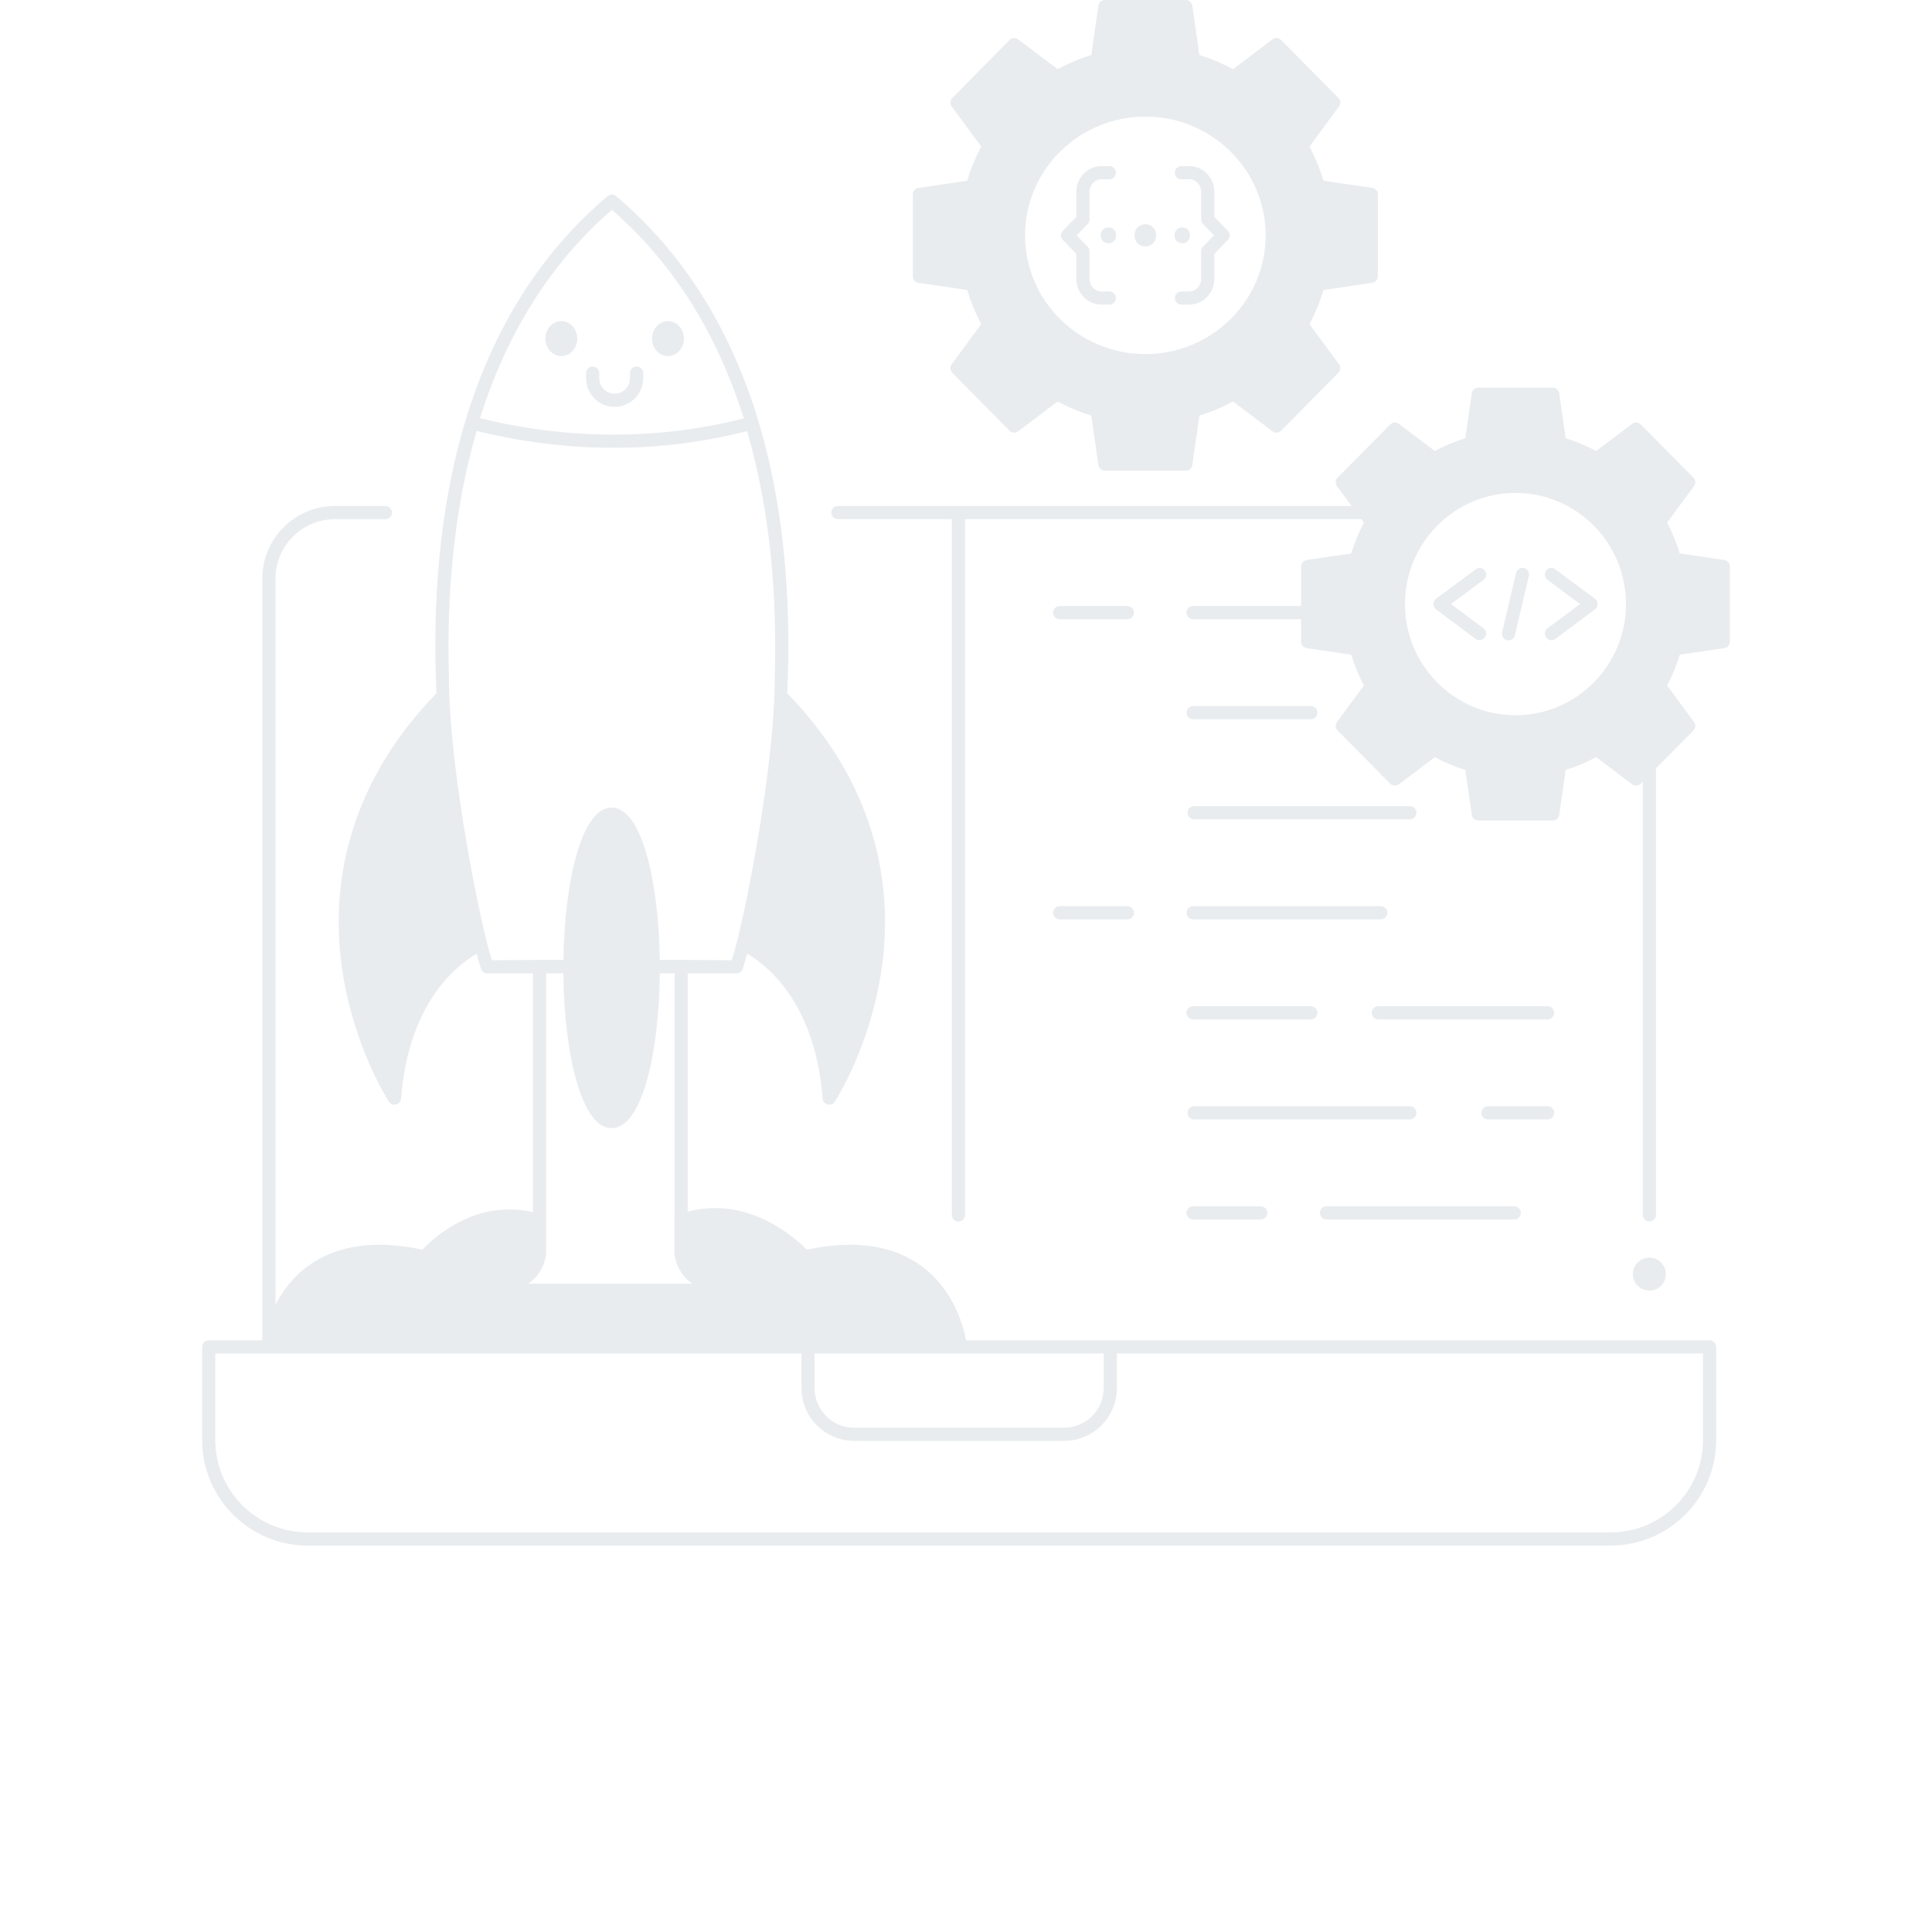 <?xml version="1.0" encoding="UTF-8"?>
<svg width="700pt" height="700pt" version="1.1" viewBox="0 0 700 700" xmlns="http://www.w3.org/2000/svg" xmlns:xlink="http://www.w3.org/1999/xlink">
 <g>
  <path fill="#e9ecef" d="m408.46 333.1h-24.523c-1.32 0-2.391-1.07-2.391-2.391 0-1.32 1.07-2.391 2.391-2.391h24.523c1.32 0 2.391 1.07 2.391 2.391 0 1.32-1.07 2.391-2.391 2.391z"/>
  <path fill="#e9ecef" d="m500.3 333.1h-68.023c-1.32 0-2.391-1.07-2.391-2.391 0-1.32 1.07-2.391 2.391-2.391h68.023c1.32 0 2.391 1.07 2.391 2.391 0 1.32-1.07 2.391-2.391 2.391z"/>
  <path fill="#e9ecef" d="m474.93 369.35h-42.648c-1.32 0-2.391-1.07-2.391-2.391 0-1.32 1.07-2.391 2.391-2.391h42.648c1.32 0 2.391 1.07 2.391 2.391 0 1.316-1.07 2.391-2.391 2.391z"/>
  <path fill="#e9ecef" d="m560.72 369.35h-61.344c-1.32 0-2.391-1.07-2.391-2.391 0-1.32 1.07-2.391 2.391-2.391h61.344c1.32 0 2.391 1.07 2.391 2.391 0 1.316-1.07 2.391-2.391 2.391z"/>
  <path fill="#e9ecef" d="m510.82 405.6h-78.188c-1.32 0-2.391-1.07-2.391-2.391 0-1.32 1.07-2.391 2.391-2.391h78.188c1.32 0 2.391 1.07 2.391 2.391 0 1.32-1.07 2.391-2.391 2.391z"/>
  <path fill="#e9ecef" d="m560.72 405.6h-21.609c-1.32 0-2.391-1.07-2.391-2.391 0-1.32 1.07-2.391 2.391-2.391h21.609c1.32 0 2.391 1.07 2.391 2.391 0 1.32-1.07 2.391-2.391 2.391z"/>
  <path fill="#e9ecef" d="m456.8 441.84h-24.523c-1.32 0-2.391-1.07-2.391-2.391s1.07-2.391 2.391-2.391h24.523c1.32 0 2.391 1.07 2.391 2.391s-1.07 2.391-2.391 2.391z"/>
  <path fill="#e9ecef" d="m548.64 441.84h-68.023c-1.32 0-2.391-1.07-2.391-2.391s1.07-2.391 2.391-2.391h68.023c1.32 0 2.391 1.07 2.391 2.391s-1.07 2.391-2.391 2.391z"/>
  <path fill="#e9ecef" d="m474.93 260.61h-42.648c-1.32 0-2.391-1.07-2.391-2.391s1.07-2.391 2.391-2.391h42.648c1.32 0 2.391 1.07 2.391 2.391 0 1.316-1.07 2.391-2.391 2.391z"/>
  <path fill="#e9ecef" d="m510.82 296.86h-78.188c-1.32 0-2.391-1.07-2.391-2.391 0-1.32 1.07-2.391 2.391-2.391h78.188c1.32 0 2.391 1.07 2.391 2.391 0 1.32-1.07 2.391-2.391 2.391z"/>
  <path fill="#e9ecef" d="m209.17 122.69c0 3.504-2.594 6.34-5.789 6.34-3.195 0-5.785-2.836-5.785-6.34s2.59-6.344 5.785-6.344c3.195 0 5.789 2.84 5.789 6.344"/>
  <path fill="#e9ecef" d="m247.81 122.69c0 3.504-2.594 6.34-5.789 6.34-3.195 0-5.785-2.836-5.785-6.34s2.59-6.344 5.785-6.344c3.195 0 5.789 2.84 5.789 6.344"/>
  <path fill="#e9ecef" d="m222.7 147.42c-5.707 0-10.352-4.629-10.352-10.324v-1.902c0-1.32 1.07-2.391 2.391-2.391 1.32 0 2.391 1.07 2.391 2.391v1.902c0 3.055 2.5 5.543 5.57 5.543s5.57-2.488 5.57-5.543v-1.902c0-1.32 1.07-2.391 2.391-2.391 1.32 0 2.391 1.07 2.391 2.391v1.902c0 5.691-4.641 10.324-10.352 10.324z"/>
  <path fill="#e9ecef" d="m603.58 461.64c0 3.301-2.672 5.977-5.973 5.977s-5.977-2.676-5.977-5.977 2.676-5.977 5.977-5.977 5.973 2.676 5.973 5.977"/>
  <path fill="#e9ecef" d="m624.73 202.89-16.117-2.367c-1.168-3.859-2.703-7.602-4.586-11.168l9.754-13.207c0.699-0.949 0.605-2.266-0.227-3.102l-19.062-19.254c-0.84-0.848-2.18-0.949-3.137-0.227l-13.047 9.832c-3.519-1.891-7.215-3.438-11.027-4.613l-2.348-16.293c-0.168-1.176-1.176-2.051-2.363-2.051h-26.961c-1.188 0-2.195 0.871-2.363 2.051l-2.348 16.293c-3.812 1.176-7.508 2.723-11.027 4.613l-13.047-9.832c-0.957-0.719-2.297-0.621-3.137 0.227l-19.062 19.254c-0.828 0.836-0.922 2.152-0.227 3.102l5.305 7.18h-186.13c-1.32 0-2.391 1.07-2.391 2.391 0 1.32 1.07 2.391 2.391 2.391h41.301v252.09c0 1.32 1.07 2.391 2.391 2.391s2.391-1.07 2.391-2.391v-252.09h143.58l0.922 1.246c-1.883 3.562-3.418 7.305-4.586 11.168l-16.113 2.367c-1.172 0.172-2.043 1.18-2.043 2.363v14.32h-39.137c-1.32 0-2.391 1.07-2.391 2.391s1.07 2.391 2.391 2.391h39.137v8.125c0 1.184 0.871 2.191 2.043 2.363l16.113 2.367c1.168 3.863 2.703 7.606 4.586 11.168l-9.754 13.207c-0.699 0.949-0.605 2.266 0.227 3.102l19.062 19.254c0.84 0.848 2.18 0.945 3.137 0.227l13.047-9.832c3.519 1.891 7.215 3.438 11.027 4.613l2.348 16.293c0.168 1.176 1.176 2.051 2.363 2.051h26.961c1.188 0 2.195-0.871 2.363-2.051l2.348-16.293c3.809-1.176 7.508-2.723 11.027-4.613l13.047 9.832c0.957 0.723 2.297 0.621 3.137-0.227l0.723-0.73v156.98c0 1.32 1.07 2.391 2.391 2.391 1.32 0 2.391-1.07 2.391-2.391l-0.004-161.81 13.562-13.695c0.828-0.836 0.922-2.152 0.227-3.102l-9.754-13.207c1.883-3.562 3.418-7.305 4.586-11.168l16.113-2.367c1.172-0.172 2.043-1.18 2.043-2.363l-0.004-27.23c-0.004-1.184-0.871-2.191-2.043-2.363zm-75.637 56.254c-22.074 0-40.035-18.066-40.035-40.277 0-22.207 17.961-40.273 40.035-40.273s40.035 18.066 40.035 40.273c0 22.207-17.961 40.277-40.035 40.277z"/>
  <path fill="#e9ecef" d="m536.07 231.95c-0.496 0-0.996-0.152-1.426-0.473l-14.355-10.688c-1.27-0.895-1.27-2.941 0-3.836l14.355-10.684c1.059-0.789 2.559-0.566 3.344 0.488 0.789 1.059 0.57 2.555-0.488 3.344l-11.781 8.77 11.781 8.77c1.855 1.281 0.777 4.391-1.43 4.309z"/>
  <path fill="#e9ecef" d="m562.12 231.95c-2.211 0.086-3.285-3.027-1.43-4.309l11.781-8.77-11.781-8.77c-1.059-0.789-1.277-2.285-0.488-3.344 0.789-1.055 2.285-1.277 3.344-0.488l14.355 10.684c1.27 0.895 1.27 2.941 0 3.836l-14.355 10.688c-0.43 0.316-0.934 0.473-1.426 0.473z"/>
  <path fill="#e9ecef" d="m546.57 232.02c-1.516 0.016-2.695-1.461-2.328-2.938l5.055-21.512c0.301-1.285 1.59-2.082 2.871-1.781 1.285 0.301 2.082 1.59 1.781 2.871l-5.055 21.512c-0.258 1.102-1.242 1.848-2.324 1.848z"/>
  <path fill="#e9ecef" d="m408.46 219.58h-24.523c-1.32 0-2.391 1.07-2.391 2.391s1.07 2.391 2.391 2.391h24.523c1.32 0 2.391-1.07 2.391-2.391s-1.07-2.391-2.391-2.391z"/>
  <path fill="#e9ecef" d="m401.91 110.37h-2.848c-5.008 0-9.078-4.18-9.078-9.312v-9.047l-4.902-5.074c-0.895-0.926-0.895-2.394 0-3.32l4.902-5.074v-9.051c0-5.137 4.074-9.312 9.078-9.312h2.848c1.32 0 2.391 1.07 2.391 2.391 0 1.32-1.07 2.391-2.391 2.391h-2.848c-2.371 0-4.301 2.031-4.301 4.531v10.016c0 0.621-0.238 1.215-0.672 1.66l-3.969 4.109 3.969 4.109c0.43 0.445 0.672 1.039 0.672 1.66v10.016c0 2.5 1.93 4.531 4.301 4.531h2.848c1.32 0 2.391 1.07 2.391 2.391 0 1.316-1.07 2.387-2.391 2.387z"/>
  <path fill="#e9ecef" d="m430.89 110.37h-2.848c-1.32 0-2.391-1.07-2.391-2.391 0-1.32 1.07-2.391 2.391-2.391h2.848c2.371 0 4.297-2.031 4.297-4.531v-10.016c0-0.621 0.238-1.215 0.672-1.66l3.969-4.109-3.969-4.109c-0.43-0.445-0.672-1.039-0.672-1.66v-10.016c0-2.5-1.926-4.531-4.297-4.531h-2.848c-1.32 0-2.391-1.07-2.391-2.391 0-1.32 1.07-2.391 2.391-2.391h2.848c5.004 0 9.078 4.18 9.078 9.312v9.047l4.906 5.074c0.895 0.926 0.895 2.394 0 3.32l-4.906 5.074v9.047c0 5.141-4.07 9.32-9.078 9.32z"/>
  <path fill="#e9ecef" d="m418.88 85.273c0 5.387-7.805 5.387-7.805 0 0-5.383 7.805-5.383 7.805 0"/>
  <path fill="#e9ecef" d="m404.39 85.273c0 3.848-5.574 3.848-5.574 0 0-3.844 5.574-3.844 5.574 0"/>
  <path fill="#e9ecef" d="m431.14 85.273c0 3.848-5.574 3.848-5.574 0 0-3.844 5.574-3.844 5.574 0"/>
  <path fill="#e9ecef" d="m497.19 68.07-17.652-2.602c-1.281-4.285-2.984-8.441-5.074-12.387l10.688-14.504c0.699-0.945 0.602-2.262-0.227-3.098l-20.727-20.988c-0.84-0.852-2.184-0.949-3.141-0.227l-14.293 10.797c-3.887-2.106-7.977-3.82-12.195-5.117l-2.566-17.895c-0.168-1.176-1.176-2.051-2.367-2.051h-29.312c-1.188 0-2.195 0.875-2.363 2.051l-2.57 17.898c-4.219 1.293-8.309 3.012-12.195 5.117l-14.293-10.797c-0.957-0.723-2.301-0.625-3.141 0.227l-20.727 20.984c-0.824 0.836-0.922 2.148-0.227 3.098l10.688 14.504c-2.09 3.945-3.789 8.102-5.074 12.387l-17.652 2.602c-1.172 0.172-2.043 1.18-2.043 2.363v29.68c0 1.184 0.871 2.191 2.043 2.363l17.652 2.602c1.281 4.285 2.984 8.441 5.07 12.387l-10.688 14.504c-0.699 0.945-0.602 2.262 0.227 3.098l20.727 20.988c0.844 0.852 2.188 0.953 3.141 0.227l14.293-10.797c3.887 2.106 7.977 3.82 12.195 5.113l2.57 17.898c0.168 1.176 1.176 2.051 2.363 2.051h29.312c1.188 0 2.195-0.875 2.363-2.051l2.57-17.898c4.219-1.293 8.309-3.012 12.195-5.113l14.293 10.797c0.957 0.723 2.301 0.625 3.141-0.227l20.727-20.988c0.824-0.836 0.922-2.148 0.227-3.098l-10.688-14.504c2.09-3.945 3.789-8.102 5.074-12.387l17.652-2.602c1.172-0.172 2.043-1.18 2.043-2.363l0.004-29.68c0-1.184-0.871-2.191-2.043-2.363zm-38.629 17.203c0 23.723-19.551 43.02-43.578 43.02-24.031 0-43.582-19.297-43.582-43.02 0-23.723 19.551-43.02 43.582-43.02 24.027 0 43.578 19.301 43.578 43.02z"/>
  <path fill="#e9ecef" d="m619.42 485.61h-269.39c-0.961-5.188-4.496-18.48-16.414-27.074-10.34-7.453-24.223-9.395-41.293-5.769-4.227-4.269-21.363-19.668-43.133-13.734v-86.355h17.684c1.051 0 1.977-0.684 2.285-1.688 0.027-0.094 0.609-2.012 1.539-5.465 8.953 5.352 24.762 19.387 27.367 52.539 0.102 2.211 3.227 3.016 4.383 1.121 0.523-0.801 12.871-19.969 16.969-48 3.762-25.746 0.836-63.922-34.164-100.03 0.102-2.238 0.188-4.496 0.254-6.769 0.961-34.086-2.641-64.961-10.707-91.777h-0.004c-0.004-0.008-0.004-0.02-0.004-0.027-10.18-33.836-27.527-61.262-51.559-81.516-0.891-0.75-2.191-0.75-3.082 0-24.02 20.242-41.359 47.648-51.543 81.461-0.008 0.027-0.008 0.059-0.016 0.086h-0.008c-8.062 26.816-11.668 57.695-10.707 91.777 0.066 2.273 0.152 4.527 0.254 6.769-34.996 36.105-37.926 74.281-34.164 100.03 4.094 28.027 16.445 47.195 16.969 48 1.16 1.898 4.281 1.09 4.383-1.121 2.606-33.152 18.414-47.191 27.367-52.539 0.926 3.453 1.508 5.371 1.539 5.465 0.309 1.004 1.234 1.688 2.285 1.688h16.602v86.5c-20.789-4.859-36.098 9.387-40.062 13.582-17.047-3.613-30.922-1.672-41.254 5.777-5.703 4.109-9.473 9.297-11.973 14.156l0.004-263.07c0-11.859 9.648-21.512 21.512-21.512h18.301c1.32 0 2.391-1.07 2.391-2.391 0-1.32-1.07-2.391-2.391-2.391h-18.305c-14.496 0-26.289 11.793-26.289 26.289v275.99h-19.426c-1.32 0-2.391 1.07-2.391 2.391v33.754c0 21.086 17.156 38.242 38.242 38.242h472.1c21.086 0 38.242-17.156 38.242-38.242v-33.754c0-1.32-1.07-2.391-2.391-2.391zm-324.27 4.781h104.73v12.562c0 7.906-6.434 14.34-14.34 14.34h-76.047c-7.906 0-14.34-6.434-14.34-14.34zm-73.461-414.36c21.957 19.035 38.023 44.434 47.793 75.555-38.426 9.816-72.703 5.606-95.566-0.074 9.773-31.086 25.832-56.461 47.773-75.48zm-43.391 271.86c-2.356-5-15.762-66.305-15.648-103.75-0.738-26.434 1.27-57.742 10.055-88.004 13.25 3.297 30.242 6.113 49.648 6.113 14.895 0 31.215-1.668 48.34-6.043 8.77 30.238 10.773 61.523 10.035 87.934 0.066 37.758-13.25 98.453-15.648 103.75l-26.008-0.141c-0.395-27.816-6.394-55.152-17.469-55.152-11.078 0-17.078 27.336-17.469 55.152zm19.59 105.93v-11.523c0-0.004-0.004-0.008-0.004-0.016v-89.613h6.227c0.27 28.195 6.262 56.082 17.484 56.082 11.219 0 17.215-27.887 17.484-56.082h5.32v89.273c-0.02 0.117-0.055 0.23-0.055 0.355v11.523c0.188 3.957 2.652 8.805 6.527 11.273h-59.512c3.734-2.441 6.262-6.789 6.527-11.273zm419.14 67.926c0 18.449-15.012 33.461-33.461 33.461h-472.1c-18.449 0-33.461-15.012-33.461-33.461v-31.363h212.37v12.562c0 10.543 8.578 19.121 19.121 19.121h76.047c10.543 0 19.121-8.578 19.121-19.121v-12.562h212.37z"/>
  <use x="70" y="577.926" xlink:href="#u"/>
  <use x="74.387" y="577.926" xlink:href="#c"/>
  <use x="77.332" y="577.926" xlink:href="#a"/>
  <use x="81.383" y="577.926" xlink:href="#i"/>
  <use x="85.418" y="577.926" xlink:href="#b"/>
  <use x="88.273" y="577.926" xlink:href="#a"/>
  <use x="92.324" y="577.926" xlink:href="#h"/>
  <use x="98.684" y="577.926" xlink:href="#g"/>
  <use x="102.961" y="577.926" xlink:href="#f"/>
  <use x="108.934" y="577.926" xlink:href="#e"/>
  <use x="113.238" y="577.926" xlink:href="#t"/>
  <use x="117.793" y="577.926" xlink:href="#s"/>
  <use x="121.867" y="577.926" xlink:href="#e"/>
  <use x="70" y="583.902" xlink:href="#r"/>
  <use x="72.598" y="583.902" xlink:href="#c"/>
  <use x="75.547" y="583.902" xlink:href="#d"/>
  <use x="79.652" y="583.902" xlink:href="#q"/>
  <use x="87.957" y="583.902" xlink:href="#b"/>
  <use x="90.812" y="583.902" xlink:href="#p"/>
  <use x="95.066" y="583.902" xlink:href="#a"/>
  <use x="101.199" y="583.902" xlink:href="#o"/>
  <use x="106.203" y="583.902" xlink:href="#d"/>
  <use x="110.305" y="583.902" xlink:href="#n"/>
  <use x="114.559" y="583.902" xlink:href="#m"/>
  <use x="120.895" y="583.902" xlink:href="#l"/>
  <use x="125.273" y="583.902" xlink:href="#c"/>
  <use x="128.219" y="583.902" xlink:href="#d"/>
  <use x="132.324" y="583.902" xlink:href="#k"/>
  <use x="134.375" y="583.902" xlink:href="#a"/>
  <use x="138.426" y="583.902" xlink:href="#j"/>
  <use x="141.969" y="583.902" xlink:href="#b"/>
 </g>
</svg>
